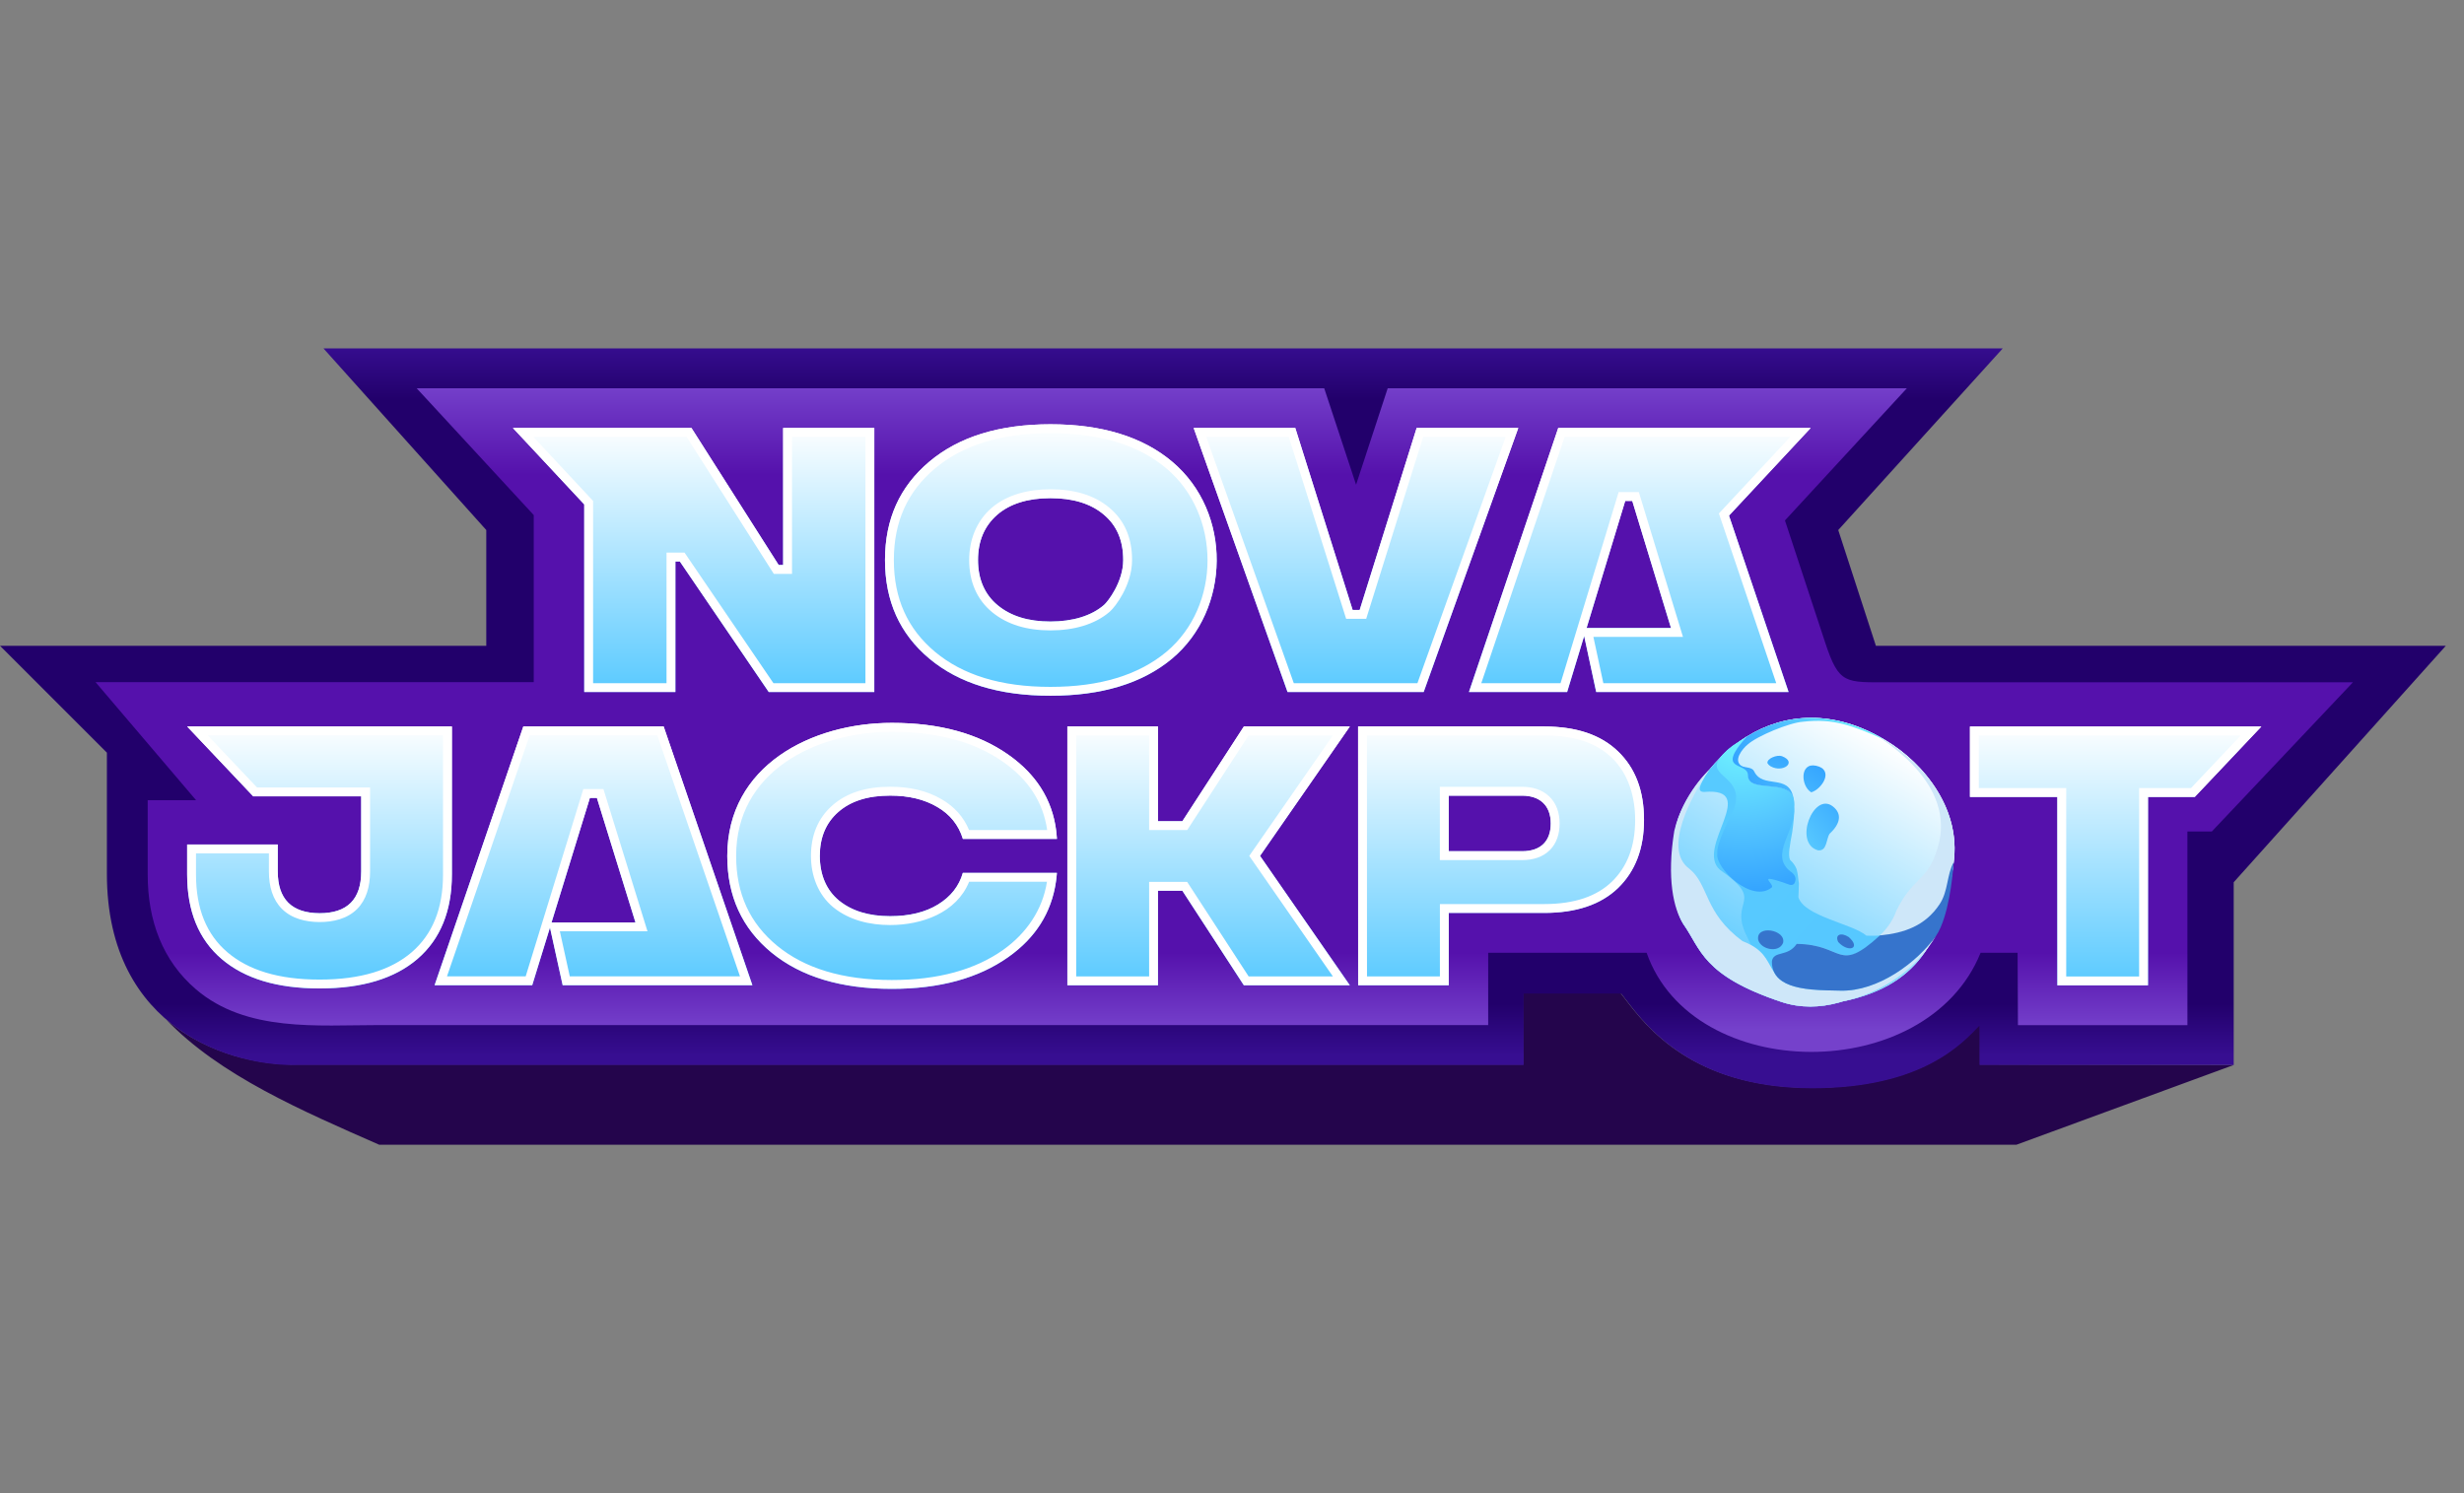 <svg width="99" height="60" viewBox="0 0 99 60" fill="none" xmlns="http://www.w3.org/2000/svg">
<rect x="0" y="0" width="99" height="60" fill="#808080" stroke="none"/>
<path d="M6.676 40.965C8.355 42.399 10.538 42.814 11.946 42.773H61.192V39.903H65.109C65.164 39.973 65.226 40.053 65.293 40.141C66.15 41.261 68.022 43.708 72.786 43.708C77.069 43.708 78.701 42.025 79.425 41.276C79.454 41.247 79.529 41.175 79.555 41.149V42.773L89.747 42.795L81.015 46H15.237C12.185 44.657 8.823 43.221 6.676 40.965Z" fill="#24054C"/>
<path d="M80.468 14H12.996L19.538 21.299V25.95H0L4.295 30.245V35.118C4.295 41.438 9.413 42.87 11.972 42.795H61.218V39.925H65.135C65.899 40.882 67.672 43.73 72.812 43.73C77.263 43.73 78.85 41.913 79.533 41.216V42.795H89.747V35.452L98.27 25.95H75.371L73.858 21.299L80.468 14Z" fill="url(#paint0_linear_504_373)"/>
<path fill-rule="evenodd" clip-rule="evenodd" d="M16.741 15.602L21.445 20.697V27.412H3.84L7.878 32.154H5.935V35.155C5.935 36.981 6.523 38.602 7.878 39.758C9.9 41.484 12.76 41.191 15.243 41.191C34.673 41.191 43.953 41.193 59.793 41.193V38.286C61.79 38.286 64.162 38.286 66.159 38.286C68.006 43.564 77.419 43.631 79.577 38.286C79.985 38.286 80.623 38.286 81.064 38.286C81.069 39.564 81.073 40.755 81.078 41.195H87.887V33.413H88.867L94.538 27.416C88.207 27.416 82.247 27.416 75.928 27.416C74.14 27.416 73.892 27.518 73.332 25.817L71.717 20.913L76.615 15.602H55.756L54.485 19.478L53.205 15.602C36.569 15.602 31.705 15.602 16.741 15.602Z" fill="url(#paint1_linear_504_373)"/>
<path d="M18.156 29.192V35.138C18.156 36.603 17.697 37.734 16.778 38.53C15.86 39.321 14.55 39.719 12.842 39.719C11.135 39.719 9.832 39.326 8.906 38.536C7.98 37.746 7.519 36.61 7.519 35.138V33.934H11.16V35.014C11.16 36.131 11.721 36.69 12.84 36.696C13.957 36.696 14.513 36.136 14.513 35.014V31.999H10.174L7.519 29.192H18.156ZM35.835 29.048C37.749 29.048 39.306 29.476 40.52 30.331C41.733 31.186 42.386 32.31 42.467 33.71H38.687C38.515 33.151 38.172 32.725 37.658 32.427C37.143 32.122 36.512 31.97 35.766 31.97C34.874 31.97 34.182 32.188 33.68 32.63C33.186 33.064 32.939 33.652 32.939 34.393C32.939 35.134 33.194 35.763 33.707 36.184C34.222 36.605 34.907 36.815 35.764 36.815C36.539 36.815 37.184 36.656 37.691 36.343C38.206 36.025 38.534 35.604 38.685 35.075H42.465C42.362 36.481 41.71 37.613 40.51 38.46C39.31 39.309 37.753 39.736 35.833 39.736C33.796 39.736 32.185 39.251 30.998 38.278C29.811 37.3 29.221 36.01 29.221 34.393C29.221 30.763 32.613 29.048 35.835 29.048ZM54.234 29.194L50.626 34.393L54.234 39.592H49.976L47.506 35.793H46.526V39.592H42.885V29.194H46.526V32.999H47.506L49.976 29.194H54.234ZM54.566 29.194H62.041C63.337 29.194 64.325 29.527 65.018 30.202C65.71 30.869 66.054 31.783 66.054 32.943C66.054 34.103 65.704 35.009 65.012 35.683C64.319 36.351 63.331 36.684 62.042 36.684H58.209V39.592H54.568L54.566 29.194ZM58.207 34.205H61.155C61.923 34.205 62.307 33.784 62.307 33.089C62.307 32.357 61.861 31.972 61.155 31.972H58.207V34.205ZM90.858 29.195L88.184 32.023H86.303V39.594H82.662V32.023H79.15V29.195H90.858Z" fill="url(#paint2_linear_504_373)"/>
<path d="M17.461 39.59H21.383L23.701 32.063H23.982L25.532 37.067H22.16L22.097 37.273L22.607 39.59H26.307H30.23L26.664 29.192H21.026L17.461 39.59Z" fill="url(#paint3_linear_504_373)"/>
<path fill-rule="evenodd" clip-rule="evenodd" d="M12.84 36.696C11.721 36.69 11.16 36.131 11.16 35.014V33.934H7.519V35.138C7.519 36.61 7.98 37.746 8.906 38.536C9.832 39.326 11.135 39.719 12.842 39.719C14.55 39.719 15.86 39.321 16.778 38.53C17.697 37.734 18.156 36.603 18.156 35.138V29.192H7.519L10.174 31.999H14.513V35.014C14.513 36.136 13.957 36.696 12.84 36.696ZM10.327 31.643H14.869V35.014C14.869 35.629 14.717 36.156 14.348 36.527C13.953 36.924 13.383 37.051 12.839 37.051C12.295 37.049 11.726 36.92 11.329 36.523C10.959 36.153 10.804 35.628 10.804 35.014V34.29H7.875V35.138C7.875 36.531 8.307 37.557 9.137 38.265C9.977 38.982 11.186 39.363 12.842 39.363C14.498 39.363 15.714 38.977 16.546 38.261C17.37 37.546 17.8 36.523 17.8 35.138V29.547H8.345L10.327 31.643ZM33.707 36.184C33.194 35.763 32.939 35.134 32.939 34.393C32.939 33.652 33.186 33.064 33.68 32.63C34.182 32.188 34.874 31.97 35.766 31.97C36.512 31.97 37.143 32.122 37.658 32.427C38.172 32.725 38.515 33.151 38.687 33.71H42.467C42.459 33.59 42.448 33.471 42.433 33.355C42.269 32.118 41.629 31.112 40.52 30.331C39.306 29.476 37.749 29.048 35.835 29.048C32.613 29.048 29.221 30.763 29.221 34.393C29.221 36.01 29.811 37.3 30.998 38.278C32.185 39.251 33.796 39.736 35.833 39.736C37.753 39.736 39.31 39.309 40.51 38.46C41.607 37.686 42.246 36.673 42.426 35.431C42.443 35.314 42.456 35.196 42.465 35.075H38.685C38.534 35.604 38.206 36.025 37.691 36.343C37.184 36.656 36.539 36.815 35.764 36.815C34.907 36.815 34.222 36.605 33.707 36.184ZM38.938 35.431C38.429 36.688 37.026 37.171 35.764 37.171C34.949 37.171 34.126 36.98 33.482 36.459C32.864 35.951 32.583 35.178 32.583 34.393C32.583 33.564 32.864 32.873 33.445 32.363C34.031 31.847 34.818 31.614 35.766 31.614C36.559 31.614 37.256 31.776 37.838 32.12C38.348 32.416 38.718 32.829 38.936 33.355H42.074C41.914 32.244 41.334 31.34 40.315 30.622C39.176 29.82 37.697 29.404 35.835 29.404C34.281 29.404 32.703 29.818 31.525 30.65C30.358 31.473 29.577 32.706 29.577 34.393C29.577 35.909 30.124 37.097 31.224 38.003C32.328 38.908 33.851 39.38 35.833 39.38C37.701 39.38 39.18 38.965 40.305 38.17C41.234 37.508 41.888 36.57 42.066 35.431H38.938ZM46.526 32.999V29.194H42.885V39.592H46.526V35.793H47.506L49.976 39.592H54.234L50.626 34.393L54.234 29.194L49.976 29.194L47.506 32.999H46.526ZM50.169 29.549L47.7 33.355H46.17V29.549H43.241V39.236H46.17V35.438H47.699L50.169 39.236H53.554L50.193 34.393L53.554 29.549H50.169ZM54.566 29.34L54.568 39.592H58.209V36.684H62.042C63.331 36.684 64.319 36.351 65.012 35.683C65.704 35.009 66.054 34.103 66.054 32.943C66.054 31.783 65.71 30.869 65.018 30.202C64.325 29.527 63.337 29.194 62.041 29.194H54.566V29.34ZM54.922 29.549L54.924 39.236H57.853V36.328H62.042C63.27 36.328 64.158 36.012 64.764 35.428C65.375 34.832 65.698 34.025 65.698 32.943C65.698 32.033 65.437 31.105 64.769 30.457C64.163 29.866 63.277 29.549 62.041 29.549H54.922ZM22.097 37.273L22.607 39.59H30.23L26.665 29.192H21.027L17.461 39.59H21.384L22.097 37.273ZM21.121 39.234L23.438 31.707H24.245L26.015 37.423H22.494L22.893 39.234H29.732L26.41 29.547H21.281L17.959 39.234H21.121ZM25.532 37.067L23.983 32.063H23.701L22.16 37.067H25.532ZM57.851 34.561V31.616H61.155C61.57 31.616 61.956 31.73 62.239 31.997C62.527 32.267 62.663 32.649 62.663 33.089C62.663 33.5 62.548 33.881 62.27 34.159C61.993 34.437 61.602 34.561 61.155 34.561H57.851ZM82.662 32.023V39.594H86.303V32.023H88.184L90.858 29.195H79.15V32.023H82.662ZM79.506 31.668H83.018V39.238H85.947V31.668H88.031L90.032 29.551H79.506V31.668ZM61.155 34.205C61.923 34.205 62.307 33.784 62.307 33.089C62.307 32.357 61.861 31.972 61.155 31.972H58.207V34.205H61.155Z" fill="white"/>
<path d="M31.466 17.198H35.128V27.808H30.887L27.316 22.562H27.136V27.808H23.474V20.268L20.609 17.198H27.782L31.286 22.704H31.466V17.198ZM47.088 26.47C45.895 27.462 44.267 27.957 42.205 27.957C40.144 27.957 38.535 27.462 37.344 26.47C36.15 25.472 35.558 24.154 35.558 22.504C35.558 20.854 36.152 19.552 37.338 18.552C38.524 17.553 40.144 17.049 42.207 17.049C44.271 17.049 45.91 17.552 47.096 18.552C49.52 20.591 49.445 24.497 47.088 26.47ZM45.129 22.504C45.129 21.713 44.867 21.106 44.336 20.668C43.812 20.231 43.102 20.017 42.205 20.017C41.309 20.017 40.578 20.238 40.061 20.69C39.55 21.141 39.295 21.741 39.295 22.502C39.295 23.263 39.558 23.886 40.088 24.323C40.618 24.761 41.322 24.975 42.205 24.975C43.089 24.975 43.846 24.753 44.358 24.309C44.506 24.182 45.129 23.391 45.129 22.504ZM56.919 17.198L54.63 24.509H54.347L52.042 17.198H47.96L51.732 27.808H57.201L61.002 17.198H56.919Z" fill="url(#paint4_linear_504_373)"/>
<path d="M71.863 27.808L69.468 20.72L72.75 17.197H62.608L59.02 27.808H62.965L65.299 20.128H65.582L67.138 25.235H63.747L63.649 25.557L64.133 27.808H71.863Z" fill="url(#paint5_linear_504_373)"/>
<path fill-rule="evenodd" clip-rule="evenodd" d="M30.887 27.808H35.128V17.198H31.466V22.704H31.286L27.782 17.198H20.609L23.474 20.268V27.808H27.136V22.562H27.316L30.887 27.808ZM26.78 27.453V22.206H27.504L31.076 27.453H34.772V17.553H31.822V23.06H31.091L27.587 17.553H21.427L23.83 20.128V27.453H26.78ZM47.096 18.552C45.91 17.552 44.271 17.049 42.207 17.049C40.144 17.049 38.524 17.553 37.338 18.552C36.152 19.552 35.558 20.854 35.558 22.504C35.558 24.154 36.15 25.472 37.344 26.47C38.535 27.462 40.144 27.957 42.205 27.957C44.267 27.957 45.895 27.462 47.088 26.47C49.445 24.497 49.52 20.591 47.096 18.552ZM46.86 26.197C49.073 24.343 49.063 20.682 46.867 18.824C45.764 17.893 44.215 17.405 42.207 17.405C40.201 17.405 38.671 17.895 37.567 18.824C36.466 19.752 35.914 20.953 35.914 22.504C35.914 24.055 36.465 25.271 37.572 26.197C38.681 27.12 40.2 27.601 42.205 27.601C44.211 27.601 45.749 27.12 46.86 26.197ZM52.042 17.198H47.96L51.732 27.808H57.201L61.002 17.198H56.919L54.63 24.509H54.347L52.042 17.198ZM57.181 17.553L54.892 24.865H54.086L51.782 17.553H48.464L51.983 27.453H56.95L60.497 17.553H57.181ZM40.061 20.69C40.578 20.238 41.309 20.017 42.205 20.017C43.102 20.017 43.812 20.231 44.336 20.668C44.867 21.106 45.129 21.713 45.129 22.504C45.129 23.391 44.506 24.182 44.358 24.309C43.846 24.753 43.089 24.975 42.205 24.975C41.322 24.975 40.618 24.761 40.088 24.323C39.558 23.886 39.295 23.263 39.295 22.502C39.295 21.741 39.55 21.141 40.061 20.69ZM44.59 24.578C43.993 25.097 43.14 25.331 42.205 25.331C41.265 25.331 40.473 25.102 39.861 24.598C39.236 24.082 38.94 23.351 38.94 22.502C38.94 21.708 39.224 20.954 39.826 20.422C40.478 19.853 41.36 19.661 42.205 19.661C43.157 19.661 43.956 19.889 44.563 20.394C45.188 20.91 45.485 21.625 45.485 22.504C45.485 23.027 45.302 23.506 45.112 23.86C44.926 24.206 44.709 24.476 44.59 24.578ZM69.063 20.633L71.932 17.553H62.864L59.516 27.453H62.701L65.035 19.773H65.846L67.619 25.591H64.02L64.42 27.453H71.367L69.063 20.633ZM71.863 27.808H64.133L63.649 25.557L62.965 27.808H59.02L62.608 17.198H72.75L69.468 20.72L71.863 27.808ZM63.747 25.235L65.299 20.129H65.582L67.138 25.235H63.747Z" fill="white"/>
<path d="M78.496 34.649C78.771 32.611 77.415 30.72 75.718 29.723L75.719 29.723C73.672 28.501 71.719 28.645 70.182 29.598L70.184 29.595C70.158 29.612 70.131 29.629 70.106 29.646C70.039 29.689 69.972 29.733 69.907 29.778C69.493 30.062 69.243 30.279 69.109 30.453C68.957 30.606 68.812 30.767 68.675 30.935C68.676 30.934 68.677 30.933 68.677 30.933C68.677 30.933 67.673 31.958 67.361 33.115C66.983 34.806 67.242 36.514 67.632 37.126C68.347 38.139 68.39 39.192 71.561 40.256C72.353 40.522 73.139 40.488 73.873 40.288C73.928 40.273 73.982 40.257 74.037 40.24C77.318 39.579 78.123 37.422 78.496 34.649Z" fill="#F2FDFE"/>
<path d="M78.496 34.649C78.771 32.611 77.415 30.72 75.718 29.723L75.719 29.723C73.672 28.501 71.719 28.645 70.182 29.598L70.184 29.595C70.158 29.612 70.131 29.629 70.106 29.646C70.039 29.689 69.972 29.733 69.907 29.778C69.493 30.062 69.243 30.279 69.109 30.453C68.957 30.606 68.812 30.767 68.675 30.935C68.676 30.934 68.677 30.933 68.677 30.933C68.677 30.933 67.673 31.958 67.361 33.115C66.983 34.806 67.242 36.514 67.632 37.126C68.347 38.139 68.39 39.192 71.561 40.256C72.353 40.522 73.139 40.488 73.873 40.288C73.928 40.273 73.982 40.257 74.037 40.24C77.318 39.579 78.123 37.422 78.496 34.649Z" fill="url(#paint6_linear_504_373)"/>
<path d="M74.99 37.598C74.433 37.12 72.486 36.822 72.257 36.053C72.261 35.871 72.278 35.679 72.278 35.489C72.245 35.342 72.246 35.122 72.184 34.921C72.132 34.794 72.053 34.675 71.935 34.567C71.931 34.565 71.928 34.562 71.925 34.56C71.83 34.365 71.917 33.938 72.007 33.455C72.058 33.081 72.108 32.683 72.088 32.33C72.093 32.219 72.081 32.126 72.054 32.047C71.797 31.306 70.243 31.862 70.232 31.169C70.415 30.534 68.874 31.065 70.183 29.595C70.083 29.659 69.991 29.72 69.906 29.779C69.492 30.062 69.243 30.279 69.108 30.454C68.956 30.607 68.811 30.767 68.674 30.936C68.663 30.951 68.6 31.042 68.507 31.186C68.366 31.464 68.122 31.825 68.471 31.823C70.748 31.632 68.081 34.068 69.108 34.954C70.986 36.273 69.431 36.117 70.187 37.627C70.24 37.733 70.294 37.85 70.353 37.974C70.958 38.308 71.038 38.717 71.293 39.09C71.227 38.964 72.011 38.649 72.188 37.929C74.105 37.945 73.863 39.155 75.576 37.593C75.715 37.593 75.85 37.583 75.982 37.565C75.899 37.569 75.81 37.575 75.716 37.579C75.49 37.602 75.248 37.609 74.99 37.598Z" fill="url(#paint7_radial_504_373)"/>
<path d="M76.145 39.123C75.469 39.544 74.699 39.827 73.947 39.808C73.61 39.799 73.188 39.8 72.776 39.76C72.614 39.744 72.453 39.722 72.299 39.69C72.035 39.635 71.793 39.552 71.603 39.425C71.472 39.337 71.365 39.227 71.292 39.09C71.037 38.717 70.957 38.308 70.352 37.974C70.254 37.92 70.143 37.868 70.014 37.818C68.448 36.669 68.677 35.55 67.867 34.903C66.781 34.104 68.031 31.929 68.507 31.186C68.599 31.042 68.662 30.951 68.674 30.936C68.674 30.934 68.675 30.933 68.675 30.933C68.675 30.933 67.631 31.869 67.271 33.383C66.96 35.296 67.24 36.514 67.631 37.127C68.346 38.139 68.389 39.192 71.559 40.256C72.352 40.523 73.138 40.489 73.871 40.288C73.926 40.274 73.981 40.257 74.035 40.24C75.672 39.911 77.061 38.859 77.794 37.59C77.414 38.13 76.827 38.697 76.145 39.122L76.145 39.123Z" fill="#CEE7F9"/>
<path d="M77.771 34.309C77.401 35.384 76.805 35.32 76.188 36.61C76.06 36.98 75.812 37.323 75.532 37.589C75.601 37.586 75.653 37.581 75.717 37.578C75.811 37.573 75.9 37.569 75.983 37.564C76.808 37.451 77.598 37.019 78.035 36.358C78.311 35.842 78.435 35.234 78.496 34.648C78.721 32.978 77.899 31.603 76.946 30.669C76.938 30.661 76.93 30.654 76.923 30.647C76.906 30.63 76.888 30.613 76.87 30.596C76.731 30.463 76.59 30.341 76.448 30.228C76.442 30.224 76.437 30.22 76.432 30.215C76.414 30.201 76.395 30.186 76.376 30.171C76.011 29.887 75.653 29.67 75.35 29.527C75.352 29.528 75.353 29.528 75.355 29.529C75.823 29.855 78.799 31.647 77.771 34.309Z" fill="#CEE7F9"/>
<path d="M69.674 32.49C69.49 32.884 68.956 33.902 69 34.297C68.894 34.867 70.393 36.332 71.196 35.652C71.275 35.48 70.476 35.045 71.914 35.554C71.971 35.574 72.052 35.557 72.088 35.507C72.208 35.312 72.119 35.131 71.932 35.013C71.065 34.323 72.198 33.362 72.077 32.44C72.083 32.401 72.086 32.365 72.088 32.33C72.082 32.232 72.071 32.137 72.054 32.047C71.797 31.306 70.243 31.863 70.232 31.17C70.415 30.534 68.873 31.065 70.183 29.595C70.083 29.66 69.995 29.727 69.906 29.779C69.597 29.962 69.367 30.128 69.108 30.454C68.519 31.219 70.128 31.183 69.674 32.49Z" fill="url(#paint8_radial_504_373)"/>
<path d="M77.97 37.268C78.386 36.316 78.479 34.848 78.496 34.649C78.212 35.159 78.284 35.8 77.932 36.332C77.355 37.204 76.508 37.494 75.533 37.589C73.819 39.152 74.106 37.946 72.189 37.929C71.828 38.473 71.245 38.182 71.192 38.642C71.192 38.817 71.228 38.965 71.294 39.09C71.366 39.227 71.472 39.337 71.605 39.425C71.794 39.552 72.036 39.635 72.3 39.69C72.454 39.722 72.615 39.744 72.778 39.76C73.189 39.8 73.611 39.799 73.948 39.808C74.701 39.827 75.47 39.544 76.147 39.122C76.829 38.697 77.416 38.131 77.796 37.591C77.858 37.503 77.915 37.393 77.97 37.268Z" fill="#3674CC"/>
<path d="M71.641 37.889C71.773 37.357 70.54 37.145 70.642 37.765C70.74 38.153 71.472 38.315 71.641 37.889Z" fill="#3674CC"/>
<path d="M73.858 37.855C74.272 38.301 74.79 38.108 74.281 37.655C73.966 37.45 73.712 37.56 73.858 37.855Z" fill="#3674CC"/>
<path d="M70.476 30.989C70.398 30.825 70.141 30.851 69.99 30.79C69.612 30.572 70.012 30.084 70.216 29.919C70.589 29.581 71.891 29.037 72.446 29.001C73.678 28.862 74.409 29.15 75.719 29.723C73.672 28.501 71.718 28.645 70.181 29.598C68.875 31.064 70.246 30.577 70.232 31.169C70.243 31.862 71.797 31.306 72.054 32.046C71.861 31.067 70.822 31.722 70.476 30.989Z" fill="url(#paint9_radial_504_373)"/>
<path d="M73.045 34.169C73.414 34.211 73.367 33.72 73.512 33.501C73.947 33.102 74.021 32.698 73.638 32.403C72.861 31.802 72.043 33.888 73.045 34.169Z" fill="url(#paint10_radial_504_373)"/>
<path d="M71.596 30.386C71.404 30.318 70.983 30.478 71.013 30.666C71.04 30.714 71.079 30.753 71.127 30.784C71.132 30.787 71.137 30.79 71.142 30.793C71.144 30.794 71.146 30.795 71.148 30.796C71.629 31.067 72.224 30.63 71.596 30.386Z" fill="url(#paint11_radial_504_373)"/>
<path d="M72.965 30.77C72.299 30.629 72.354 31.596 72.774 31.839C73.212 31.707 73.708 30.927 72.965 30.77Z" fill="url(#paint12_radial_504_373)"/>
<defs>
<linearGradient id="paint0_linear_504_373" x1="49.135" y1="13.822" x2="49.135" y2="42.417" gradientUnits="userSpaceOnUse">
<stop stop-color="#370E91"/>
<stop offset="0.078" stop-color="#22006B"/>
<stop offset="0.927" stop-color="#22006B"/>
<stop offset="1" stop-color="#370E91"/>
</linearGradient>
<linearGradient id="paint1_linear_504_373" x1="49.189" y1="15.418" x2="49.189" y2="41.371" gradientUnits="userSpaceOnUse">
<stop stop-color="#7541CB"/>
<stop offset="0.141" stop-color="#5511AC"/>
<stop offset="0.881" stop-color="#5511AC"/>
<stop offset="1" stop-color="#7541CB"/>
</linearGradient>
<linearGradient id="paint2_linear_504_373" x1="49.191" y1="39.734" x2="49.191" y2="29.048" gradientUnits="userSpaceOnUse">
<stop stop-color="#57C9FF"/>
<stop offset="1" stop-color="white"/>
</linearGradient>
<linearGradient id="paint3_linear_504_373" x1="49.19" y1="39.734" x2="49.19" y2="29.048" gradientUnits="userSpaceOnUse">
<stop stop-color="#57C9FF"/>
<stop offset="1" stop-color="white"/>
</linearGradient>
<linearGradient id="paint4_linear_504_373" x1="46.679" y1="27.957" x2="46.679" y2="17.049" gradientUnits="userSpaceOnUse">
<stop stop-color="#57C9FF"/>
<stop offset="1" stop-color="white"/>
</linearGradient>
<linearGradient id="paint5_linear_504_373" x1="46.679" y1="27.957" x2="46.679" y2="17.049" gradientUnits="userSpaceOnUse">
<stop stop-color="#57C9FF"/>
<stop offset="1" stop-color="white"/>
</linearGradient>
<linearGradient id="paint6_linear_504_373" x1="70.031" y1="39.644" x2="75.749" y2="29.74" gradientUnits="userSpaceOnUse">
<stop stop-color="#57C9FF"/>
<stop offset="1" stop-color="white"/>
</linearGradient>
<radialGradient id="paint7_radial_504_373" cx="0" cy="0" r="1" gradientUnits="userSpaceOnUse" gradientTransform="translate(-61.075 -95.367) rotate(30) scale(527.373 527.797)">
<stop stop-color="#71F5FF"/>
<stop offset="0.13" stop-color="#69E8FF"/>
<stop offset="0.36" stop-color="#56C8FF"/>
<stop offset="0.38" stop-color="#54C5FF"/>
<stop offset="0.92" stop-color="#1483FF"/>
</radialGradient>
<radialGradient id="paint8_radial_504_373" cx="0" cy="0" r="1" gradientUnits="userSpaceOnUse" gradientTransform="translate(69.993 29.395) rotate(30) scale(9.911 9.919)">
<stop stop-color="#71F5FF"/>
<stop offset="0.13" stop-color="#69E8FF"/>
<stop offset="0.36" stop-color="#56C8FF"/>
<stop offset="0.38" stop-color="#54C5FF"/>
<stop offset="0.92" stop-color="#1483FF"/>
</radialGradient>
<radialGradient id="paint9_radial_504_373" cx="0" cy="0" r="1" gradientUnits="userSpaceOnUse" gradientTransform="translate(75.606 28.616) rotate(30) scale(9.66 9.668)">
<stop stop-color="#71F5FF"/>
<stop offset="0.13" stop-color="#69E8FF"/>
<stop offset="0.36" stop-color="#56C8FF"/>
<stop offset="0.38" stop-color="#54C5FF"/>
<stop offset="0.92" stop-color="#1483FF"/>
</radialGradient>
<radialGradient id="paint10_radial_504_373" cx="0" cy="0" r="1" gradientUnits="userSpaceOnUse" gradientTransform="translate(69.921 35.82) rotate(30) scale(9.242 9.249)">
<stop stop-color="#71F5FF"/>
<stop offset="0.13" stop-color="#69E8FF"/>
<stop offset="0.36" stop-color="#56C8FF"/>
<stop offset="0.38" stop-color="#54C5FF"/>
<stop offset="0.92" stop-color="#1483FF"/>
</radialGradient>
<radialGradient id="paint11_radial_504_373" cx="0" cy="0" r="1" gradientUnits="userSpaceOnUse" gradientTransform="translate(69.921 35.82) rotate(30) scale(9.242 9.249)">
<stop stop-color="#71F5FF"/>
<stop offset="0.13" stop-color="#69E8FF"/>
<stop offset="0.36" stop-color="#56C8FF"/>
<stop offset="0.38" stop-color="#54C5FF"/>
<stop offset="0.92" stop-color="#1483FF"/>
</radialGradient>
<radialGradient id="paint12_radial_504_373" cx="0" cy="0" r="1" gradientUnits="userSpaceOnUse" gradientTransform="translate(69.834 35.843) rotate(30) scale(9.456 9.464)">
<stop stop-color="#71F5FF"/>
<stop offset="0.13" stop-color="#69E8FF"/>
<stop offset="0.36" stop-color="#56C8FF"/>
<stop offset="0.38" stop-color="#54C5FF"/>
<stop offset="0.92" stop-color="#1483FF"/>
</radialGradient>
</defs>
</svg>
